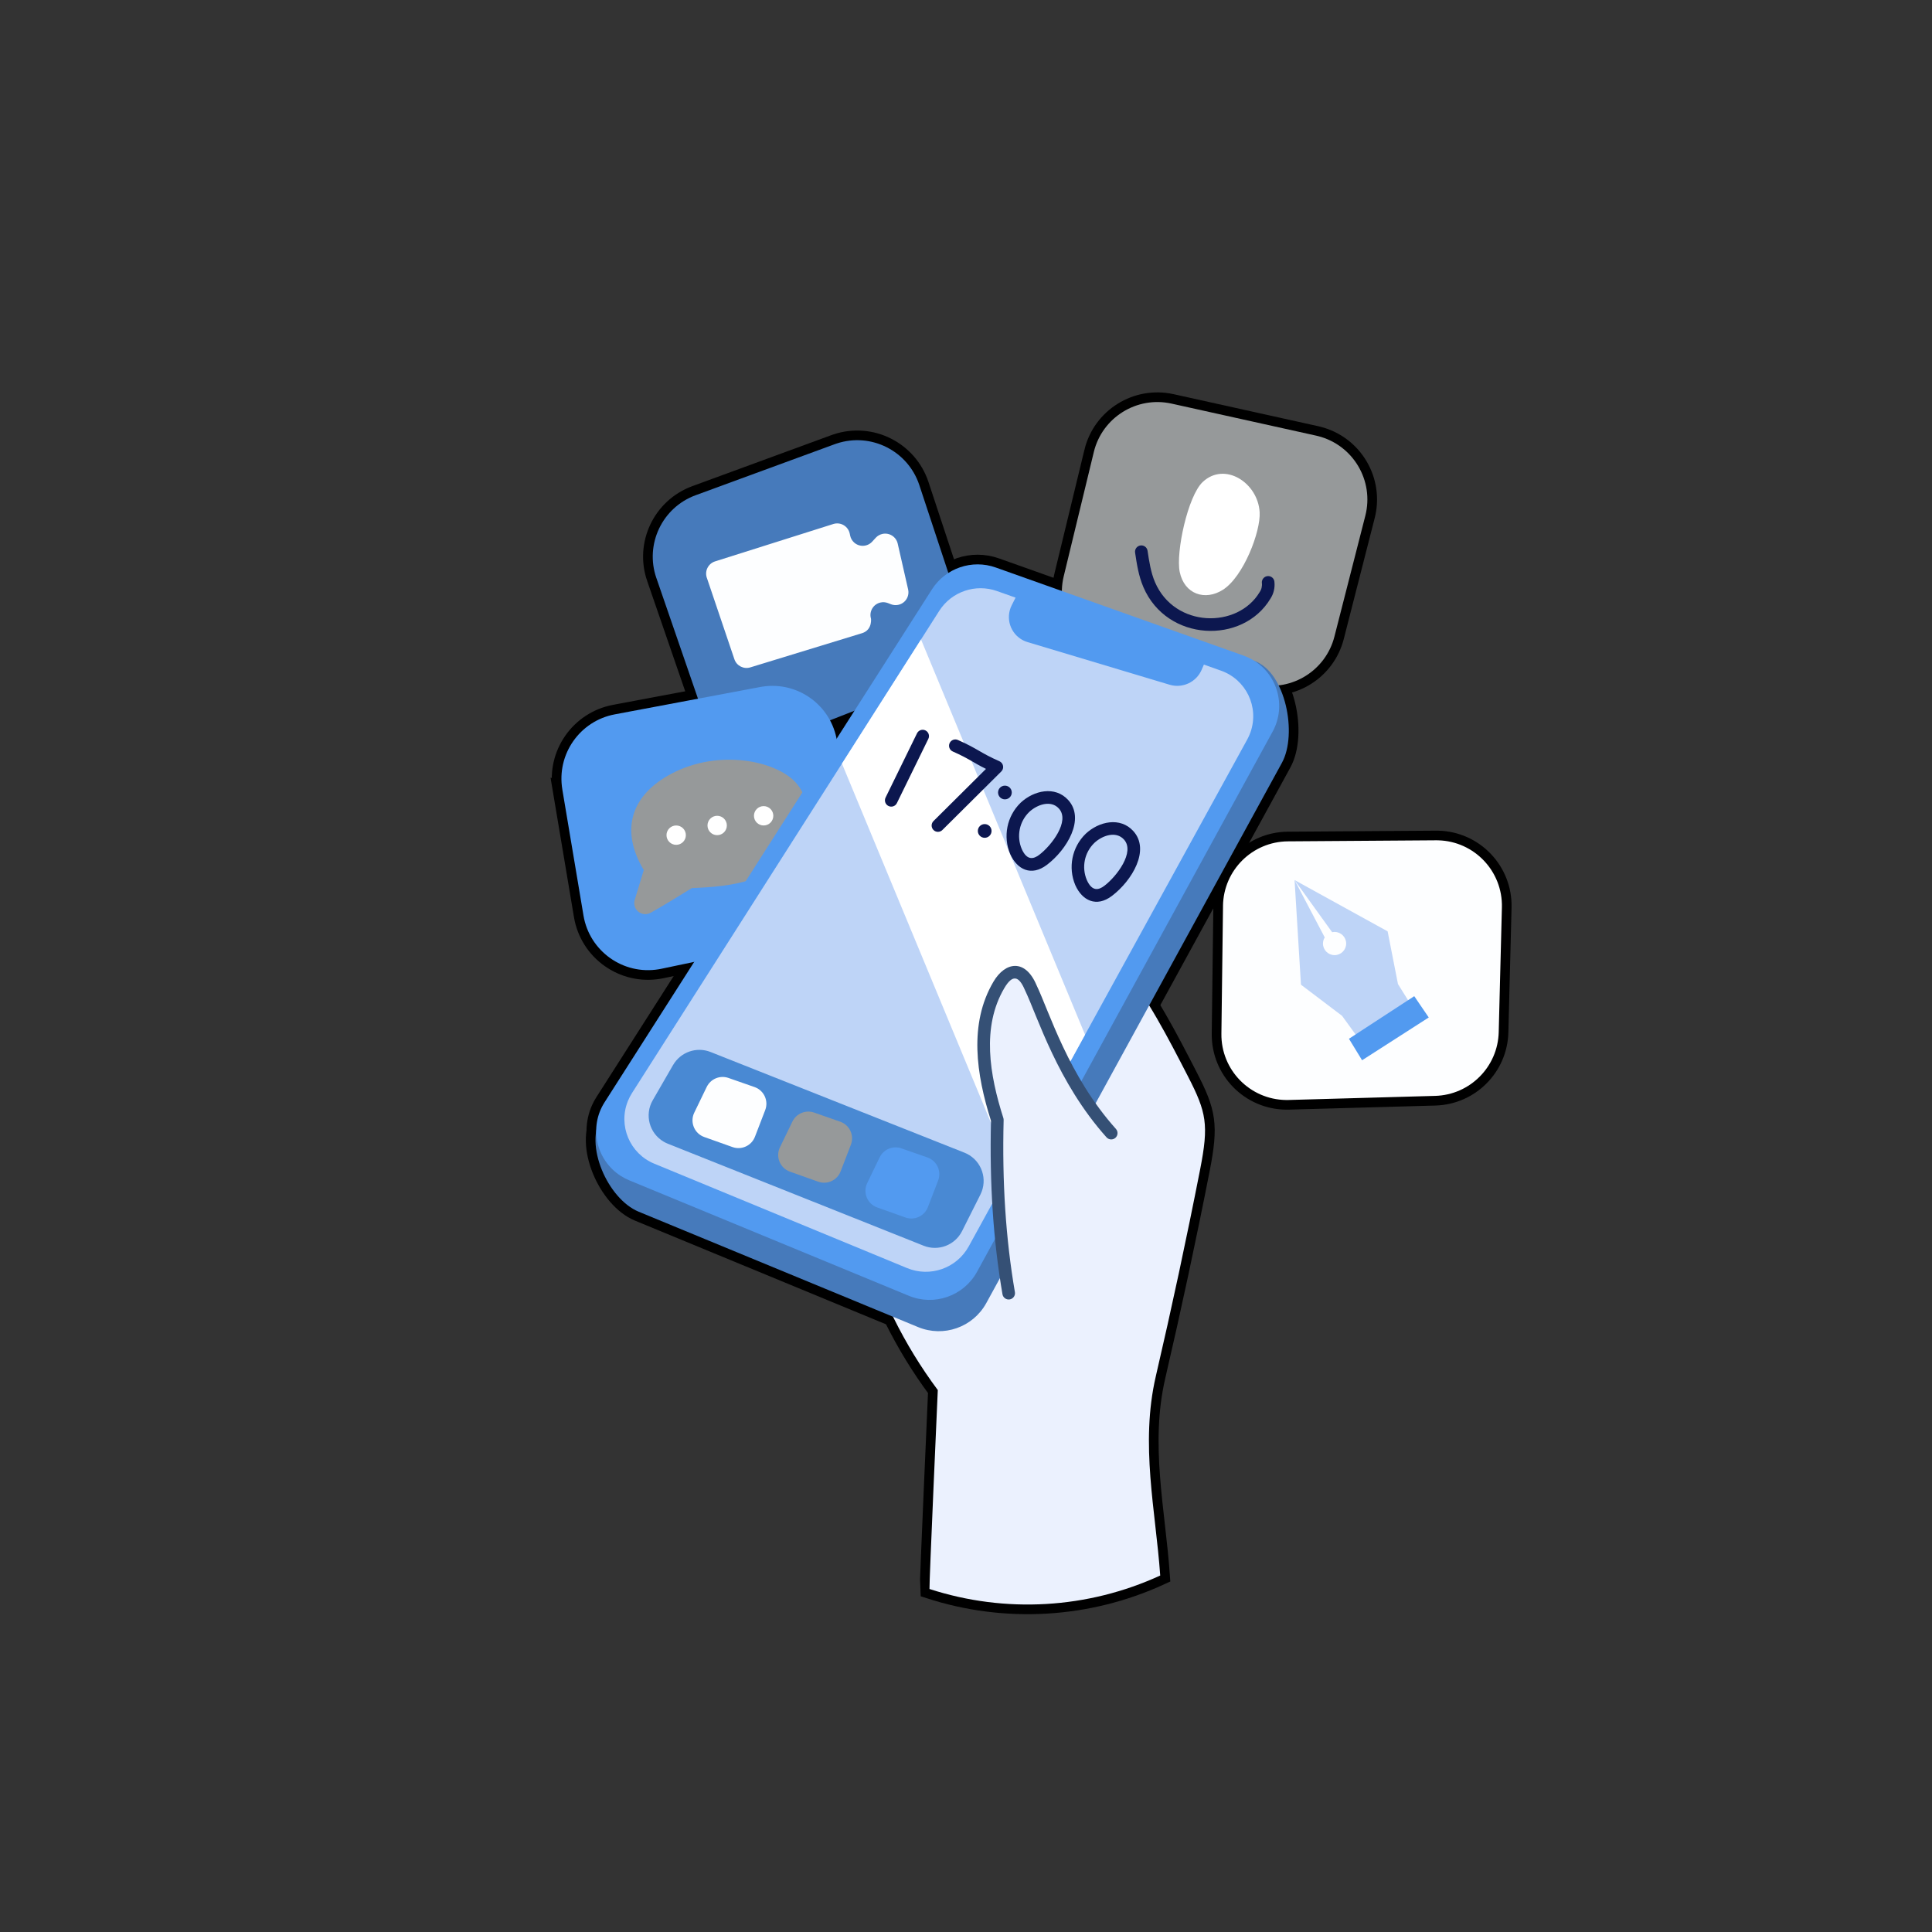 <?xml version="1.0" encoding="UTF-8"?>
<svg id="Layer_4" data-name="Layer 4" xmlns="http://www.w3.org/2000/svg" viewBox="0 0 2000 2000">
  <rect x="0" y="0" width="2000" height="2000" fill="#333333" stroke="none"/>
  <defs>
    <style>
      .cls-1, .cls-2 {
        fill: #0c174f;
      }

      .cls-3, .cls-4 {
        fill: #fff;
      }

      .cls-5, .cls-6 {
        fill: #467abb;
      }

      .cls-7, .cls-8, .cls-6, .cls-9, .cls-2, .cls-10, .cls-11, .cls-12, .cls-13, .cls-4 {
        stroke: #000;
        stroke-miterlimit: 10;
        stroke-width: 20px;
      }

      .cls-7, .cls-14 {
        fill: #fdfeff;
      }

      .cls-8, .cls-15 {
        fill: #355075;
      }

      .cls-16, .cls-10 {
        fill: #ebf1fe;
      }

      .cls-9, .cls-17 {
        fill: #bed4f7;
      }

      .cls-18, .cls-11 {
        fill: #96999a;
      }

      .cls-19, .cls-12 {
        fill: #4989d3;
      }

      .cls-20, .cls-13 {
        fill: #529af0;
      }
    </style>
  </defs>
  <g id="Stickers">
    <path class="cls-6" d="M679.46,598.3l43.12,125.09c12.19,35.36,50.74,54.15,86.1,41.96.87-.3,1.73-.61,2.58-.95l141.31-55.23c33.53-13.1,50.95-50.15,39.65-84.33l-40.53-122.65c-11.74-35.52-50.04-54.8-85.56-43.06-.7.23-1.39.47-2.08.72l-143.91,52.8c-34.63,12.71-52.73,50.79-40.7,85.66h0Z"/>
    <path class="cls-7" d="M731.7,598.07l28.54,84.37c2.3,6.81,9.6,10.55,16.47,8.44l115.7-35.42c11.45-3.51,9.2-16.68,9.04-15.74-1.68-7.14,2.75-14.29,9.89-15.97,2.6-.61,5.33-.42,7.82.54l3.19,1.23c6.84,2.65,14.53-.76,17.18-7.6.95-2.47,1.15-5.16.56-7.74l-10.79-47.44c-1.63-7.15-8.74-11.63-15.9-10.01-2.63.6-5.01,1.98-6.84,3.97l-3.69,4.03c-4.96,5.4-13.36,5.76-18.77.8-2.03-1.87-3.44-4.32-4.01-7.03l-.45-2.13c-1.52-7.18-8.57-11.77-15.75-10.25-.42.09-.84.2-1.25.33l-122.38,38.69c-7,2.21-10.87,9.68-8.66,16.67.03.08.05.17.08.25h0Z"/>
    <path class="cls-13" d="M582.12,817.28l21.91,130.49c6.19,36.89,41.11,61.78,78,55.59.91-.15,1.81-.32,2.71-.51l148.49-31.17c35.24-7.4,58.53-41.07,53.02-76.65l-19.75-127.65c-5.72-36.96-40.32-62.29-77.28-56.58-.73.11-1.45.24-2.17.37l-150.64,28.33c-36.25,6.82-60.38,41.4-54.27,77.78Z"/>
    <path class="cls-11" d="M666.44,900.71l-9.4,30.89c-1.83,6.04,1.59,12.43,7.64,14.25,3,.91,6.25.54,8.97-1.01,14.62-8.22,28.74-17.04,42.53-25.49,21.52-.87,43.31-2.49,63.64-9.56,56.68-19.71,68.83-72.32,43.85-99.78-20.18-22.19-78.83-35.13-128.25-9.27-41.31,21.62-54.35,57.65-28.99,99.97Z"/>
    <circle class="cls-4" cx="699.98" cy="864.55" r="10.02"/>
    <circle class="cls-4" cx="742.41" cy="854.53" r="10.02"/>
    <circle class="cls-4" cx="790.51" cy="844.51" r="10.02"/>
    <path class="cls-11" d="M1132.3,468.01l-31.15,128.6c-8.8,36.36,13.53,72.96,49.89,81.77.89.22,1.79.41,2.68.59l148.79,29.69c35.3,7.04,69.95-14.76,78.87-49.64l32.01-125.15c9.27-36.24-12.6-73.13-48.84-82.4-.71-.18-1.42-.35-2.14-.51l-149.66-33.15c-36.02-7.97-71.79,14.35-80.46,50.2h0Z"/>
    <path class="cls-4" d="M1245.09,498.91c-15.55,14.55-27.97,73.01-23.87,93.05,4.74,23.21,26.26,30.34,44.73,18.57,21.28-13.56,39.2-60.25,38.03-80.31-1.78-30.54-36.13-52.62-58.9-31.31Z"/>
    <path class="cls-2" d="M1183.66,607.82c-4.99-11.61-6.83-23.87-8.61-35.73-.54-3.56,1.92-6.89,5.48-7.42,3.56-.54,6.89,1.92,7.42,5.48h0c1.66,11.04,3.38,22.45,7.7,32.52,20.39,47.46,85.51,48.35,108.31,10.33,1.99-2.87,2.81-6.4,2.3-9.85-.15-3.6,2.65-6.64,6.25-6.79,0,0,0,0,.01,0,3.56-.18,6.6,2.56,6.78,6.12,0,.05,0,.1,0,.15.61,6.01-.85,12.04-4.15,17.1-28.64,47.73-107.2,44.69-131.5-11.9h0Z"/>
    <path class="cls-10" d="M1196.53,1424.53c16.52-71.05,31.8-142.38,45.85-213.97,9.11-46.41,6.56-59.05-12.53-96.16-20.79-40.39-41.58-80.78-70.22-117.04-86.4,93.62-174.32,185.86-265.95,285.58,16.05,56.25,42.18,109.13,77.12,156.04,0,0-9.04,202.62-8.6,205.93,78.54,25.51,163.81,20.53,238.85-13.94-4.65-66.84-20.94-135.81-4.52-206.43h0Z"/>
    <path class="cls-6" d="M974.35,642.46l-351.56,513.32c-18.53,29.04,6.36,85.36,38.35,98.57l289.19,119.42c26.41,10.95,56.83.29,70.63-24.74l306.07-559.36c16.35-29.87,3.77-94.04-28.49-105.51l-258.08-64.24c-24.6-8.77-52,.57-66.11,22.54h0Z"/>
    <path class="cls-13" d="M964.79,610.06l-338.96,531.05c-16.39,25.73-8.82,59.88,16.91,76.27,2.8,1.78,5.76,3.31,8.83,4.57l289.19,119.42c26.41,10.95,56.83.29,70.63-24.74l306.07-559.36c14.61-26.81,4.73-60.38-22.08-75-2.63-1.43-5.37-2.65-8.2-3.64l-256.3-91.12c-24.6-8.77-52,.57-66.11,22.55h0Z"/>
    <path class="cls-9" d="M1291.24,765.34l-168,305.78-77.05,140.18-43.39,78.99c-12.48,22.64-39.98,32.29-63.86,22.39l-261.48-107.98c-25.54-10.4-37.81-39.54-27.41-65.08,1.13-2.78,2.51-5.45,4.12-7.98l217.41-341.17,81.85-128.5,18.93-29.71c12.76-19.87,37.54-28.31,59.78-20.38l19.16,6.79-3.99,7.93c-6.73,13.33-1.38,29.6,11.95,36.33,1.47.74,3,1.35,4.58,1.81l146.89,44.07c13.42,4.05,27.74-2.64,33.25-15.53l2.27-5.3,17.62,6.25c26.06,9.13,39.79,37.67,30.65,63.73-.89,2.55-1.99,5.02-3.28,7.39h0Z"/>
    <path class="cls-4" d="M1123.24,1071.12l-77.05,140.19-174.61-420.83,81.85-128.5,169.81,409.14Z"/>
    <path class="cls-12" d="M696.72,1102.56l-21.02,36.43c-8.69,15.05-3.53,34.3,11.53,42.99,1.31.76,2.67,1.42,4.08,1.98l264.81,105.6c15.17,6.05,32.45-.51,39.79-15.11l19-37.83c7.8-15.53,1.54-34.45-13.99-42.25-.83-.42-1.67-.79-2.53-1.13l-262.79-104.21c-14.52-5.76-31.06,0-38.87,13.53h0Z"/>
    <path class="cls-7" d="M731.59,1125.19l-12.89,26.64c-4.4,9.09-.6,20.03,8.5,24.44.6.29,1.21.55,1.84.77l29.26,10.41c9.35,3.32,19.64-1.41,23.21-10.67l10.63-27.62c3.63-9.43-1.07-20.01-10.5-23.64-.18-.07-.36-.13-.54-.2l-26.99-9.43c-8.77-3.07-18.46.93-22.5,9.3h0Z"/>
    <path class="cls-11" d="M820.29,1161.04l-12.89,26.63c-4.4,9.09-.6,20.03,8.5,24.44.6.29,1.21.55,1.84.77l29.26,10.41c9.35,3.32,19.64-1.41,23.2-10.67l10.64-27.6c3.63-9.43-1.08-20.02-10.51-23.65-.18-.07-.35-.13-.53-.2l-26.99-9.43c-8.78-3.07-18.46.93-22.51,9.3Z"/>
    <path class="cls-13" d="M910.62,1198.09l-12.89,26.63c-4.4,9.09-.6,20.03,8.5,24.44.6.29,1.21.55,1.84.77l29.26,10.41c9.35,3.32,19.64-1.41,23.2-10.66l10.63-27.62c3.63-9.43-1.08-20.02-10.51-23.65-.18-.07-.35-.13-.53-.2l-26.99-9.43c-8.78-3.07-18.46.94-22.5,9.31h0Z"/>
    <g>
      <path class="cls-2" d="M919.74,834.36c-3.24-1.58-4.58-5.49-2.99-8.73,0,0,0,0,0,0l32.54-66.51c1.59-3.24,5.5-4.58,8.73-2.99,3.24,1.59,4.58,5.5,2.99,8.73h0l-32.55,66.51c-1.58,3.24-5.49,4.58-8.73,2.99Z"/>
      <path class="cls-2" d="M966.32,859.19c-2.54-2.56-2.53-6.69.03-9.23,0,0,0,0,0,0l54.34-53.99c-13.78-6.79-17.41-10.54-34.35-18.01-3.3-1.45-4.8-5.3-3.34-8.6,1.45-3.3,5.3-4.8,8.6-3.34,20.66,9.1,23.15,13.29,42.96,22.01,3.3,1.45,4.79,5.31,3.34,8.6-.33.75-.79,1.42-1.37,2l-60.98,60.59c-2.55,2.54-6.69,2.53-9.23-.02h0Z"/>
      <path class="cls-2" d="M1045.81,884.27c-7.75-18.24-3.52-39.37,10.67-53.22,13.65-12.83,35.74-17.86,49.37-2.82,17.67,19.5-1.26,51.24-22.12,67.07-16.13,12.24-30.83,4.8-37.91-11.04h0ZM1065.41,840.57c-10.23,9.98-13.28,25.22-7.69,38.37,5.43,12.13,12.24,10.42,18.11,5.97,12.64-9.59,32.11-34.93,20.34-47.91-8.27-9.12-22.51-4.18-30.75,3.57h0Z"/>
      <path class="cls-2" d="M1113.18,916.37c-7.76-18.24-3.52-39.37,10.67-53.21,13.73-12.91,35.81-17.77,49.37-2.81,17.68,19.51-1.26,51.23-22.12,67.07-16.23,12.31-30.89,4.68-37.91-11.04h0ZM1132.78,872.66c-10.23,9.98-13.28,25.22-7.69,38.37,5.43,12.16,12.29,10.38,18.11,5.97,13-9.87,31.95-35.08,20.34-47.91-8.24-9.09-22.33-4.35-30.76,3.57h0Z"/>
      <circle class="cls-2" cx="1040.28" cy="820.39" r="7.1"/>
      <circle class="cls-2" cx="1019.35" cy="860.19" r="7.1"/>
    </g>
    <path class="cls-10" d="M1150.37,1173.06c-42.08-47.02-60.26-96.09-83.42-150.77-9.3-21.97-23.18-19.23-32.89-2.75-24.76,41.98-16.54,93.12-1.63,139.76-1.95,60.04,1.98,120.13,11.75,179.41,33.63-20.74,57.43-53.84,80.02-86.25,16.01-22.96,32.62-48.88,26.17-79.4Z"/>
    <path class="cls-8" d="M1037.76,1339.81c-9.57-55.71-13.45-114.46-11.88-179.57-15.18-47.85-23.18-100.36,2.56-144.02,12.22-20.72,32.89-23.97,44.53,3.52,13.37,27.86,32.85,93.76,82.27,148.96,2.38,2.71,2.11,6.83-.59,9.21-2.67,2.35-6.73,2.12-9.13-.5-51.14-57.13-71.26-124.91-84.56-152.58-6.24-14.74-12.82-16.3-21.27-1.98-23.74,40.25-15.26,89.96-1.04,134.46.22.69.33,1.42.31,2.15-1.62,64.69,2.2,122.96,11.67,178.14.61,3.55-1.77,6.93-5.33,7.54-3.55.61-6.93-1.77-7.54-5.33h.01Z"/>
    <path class="cls-7" d="M1266.06,937.83l-1.67,132.3c-.47,37.4,29.46,68.1,66.86,68.58.92.01,1.84,0,2.75-.02l151.66-4.24c35.99-1.01,64.9-29.99,65.81-65.98l3.29-129.14c.95-37.39-28.59-68.48-65.99-69.43-.73-.02-1.47-.03-2.2-.02l-153.28,1.08c-36.89.26-66.78,29.99-67.25,66.87h0Z"/>
    <path class="cls-9" d="M1464.02,1045.6l-52.47,36.63-22.25-30.65-42.55-32.24-6.62-108.31,31.24,59.38c-1.2,1.89-1.84,4.08-1.84,6.33,0,6.63,5.38,12.01,12.01,12.01s12.01-5.38,12.01-12.01c0-6.63-5.38-12.01-12.01-12.01-.85,0-1.69.09-2.52.29l-38.89-53.99,96.34,53.09,10.7,54.58,16.85,26.91Z"/>
    <path class="cls-13" d="M1396.43,1075.33l67.59-44.1,15.02,22.05-69.02,44.29-13.59-22.24Z"/>
  </g>
  <g id="Stickers-2" data-name="Stickers">
    <path class="cls-5" d="M679.46,598.3l43.12,125.09c12.19,35.36,50.74,54.15,86.1,41.96.87-.3,1.73-.61,2.58-.95l141.31-55.23c33.53-13.1,50.95-50.15,39.65-84.33l-40.53-122.65c-11.74-35.52-50.04-54.8-85.56-43.06-.7.23-1.39.47-2.08.72l-143.91,52.8c-34.63,12.71-52.73,50.79-40.7,85.66h0Z"/>
    <path class="cls-14" d="M731.7,598.07l28.54,84.37c2.3,6.81,9.6,10.55,16.47,8.44l115.7-35.42c11.45-3.51,9.2-16.68,9.04-15.74-1.68-7.14,2.75-14.29,9.89-15.97,2.6-.61,5.33-.42,7.82.54l3.19,1.23c6.84,2.65,14.53-.76,17.18-7.6.95-2.47,1.15-5.16.56-7.74l-10.79-47.44c-1.63-7.15-8.74-11.63-15.9-10.01-2.63.6-5.01,1.98-6.84,3.97l-3.69,4.03c-4.96,5.4-13.36,5.76-18.77.8-2.03-1.87-3.44-4.32-4.01-7.03l-.45-2.13c-1.52-7.18-8.57-11.77-15.75-10.25-.42.09-.84.2-1.25.33l-122.38,38.69c-7,2.21-10.87,9.68-8.66,16.67.03.08.05.17.08.25h0Z"/>
    <path class="cls-20" d="M582.12,817.28l21.91,130.49c6.19,36.89,41.11,61.78,78,55.59.91-.15,1.81-.32,2.71-.51l148.49-31.17c35.24-7.4,58.53-41.07,53.02-76.65l-19.75-127.65c-5.72-36.96-40.32-62.29-77.28-56.58-.73.11-1.45.24-2.17.37l-150.64,28.33c-36.25,6.82-60.38,41.4-54.27,77.78Z"/>
    <path class="cls-18" d="M666.44,900.71l-9.4,30.89c-1.83,6.04,1.59,12.43,7.64,14.25,3,.91,6.25.54,8.97-1.01,14.62-8.22,28.74-17.04,42.53-25.49,21.52-.87,43.31-2.49,63.64-9.56,56.68-19.71,68.83-72.32,43.85-99.78-20.18-22.19-78.83-35.13-128.25-9.27-41.31,21.62-54.35,57.65-28.99,99.97Z"/>
    <circle class="cls-3" cx="699.98" cy="864.55" r="10.02"/>
    <circle class="cls-3" cx="742.41" cy="854.53" r="10.02"/>
    <circle class="cls-3" cx="790.51" cy="844.51" r="10.02"/>
    <path class="cls-18" d="M1132.3,468.01l-31.15,128.6c-8.8,36.36,13.53,72.96,49.89,81.77.89.22,1.79.41,2.68.59l148.79,29.69c35.3,7.04,69.95-14.76,78.87-49.64l32.01-125.15c9.27-36.24-12.6-73.13-48.84-82.4-.71-.18-1.42-.35-2.14-.51l-149.66-33.15c-36.02-7.97-71.79,14.35-80.46,50.2h0Z"/>
    <path class="cls-3" d="M1245.09,498.91c-15.55,14.55-27.97,73.01-23.87,93.05,4.74,23.21,26.26,30.34,44.73,18.57,21.28-13.56,39.2-60.25,38.03-80.31-1.78-30.54-36.13-52.62-58.9-31.31Z"/>
    <path class="cls-1" d="M1183.66,607.82c-4.99-11.61-6.83-23.87-8.61-35.73-.54-3.56,1.92-6.89,5.48-7.42,3.56-.54,6.89,1.92,7.42,5.48h0c1.66,11.04,3.38,22.45,7.7,32.52,20.39,47.46,85.51,48.35,108.31,10.33,1.99-2.87,2.81-6.4,2.3-9.85-.15-3.6,2.65-6.64,6.25-6.79,0,0,0,0,.01,0,3.56-.18,6.6,2.56,6.78,6.12,0,.05,0,.1,0,.15.61,6.01-.85,12.04-4.15,17.1-28.64,47.73-107.2,44.69-131.5-11.9h0Z"/>
    <path class="cls-16" d="M1196.53,1424.53c16.52-71.05,31.8-142.38,45.85-213.97,9.11-46.41,6.56-59.05-12.53-96.16-20.79-40.39-41.58-80.78-70.22-117.04-86.4,93.62-174.32,185.86-265.95,285.58,16.05,56.25,42.18,109.13,77.12,156.04,0,0-9.04,202.62-8.6,205.93,78.54,25.51,163.81,20.53,238.85-13.94-4.65-66.84-20.94-135.81-4.52-206.43h0Z"/>
    <path class="cls-5" d="M974.35,642.46l-351.56,513.32c-18.53,29.04,6.36,85.36,38.35,98.57l289.19,119.42c26.41,10.95,56.83.29,70.63-24.74l306.07-559.36c16.35-29.87,3.77-94.04-28.49-105.51l-258.08-64.24c-24.6-8.77-52,.57-66.11,22.54h0Z"/>
    <path class="cls-20" d="M964.79,610.06l-338.96,531.05c-16.39,25.73-8.82,59.88,16.91,76.27,2.8,1.78,5.76,3.31,8.83,4.57l289.19,119.42c26.41,10.95,56.83.29,70.63-24.74l306.07-559.36c14.61-26.81,4.73-60.38-22.08-75-2.63-1.43-5.37-2.65-8.2-3.64l-256.3-91.12c-24.6-8.77-52,.57-66.11,22.55h0Z"/>
    <path class="cls-17" d="M1291.24,765.34l-168,305.78-77.05,140.18-43.39,78.99c-12.48,22.64-39.98,32.29-63.86,22.39l-261.48-107.98c-25.54-10.4-37.81-39.54-27.41-65.08,1.13-2.78,2.51-5.45,4.12-7.98l217.41-341.17,81.85-128.5,18.93-29.71c12.76-19.87,37.54-28.31,59.78-20.38l19.16,6.79-3.99,7.93c-6.73,13.33-1.38,29.6,11.95,36.33,1.47.74,3,1.35,4.58,1.81l146.89,44.07c13.42,4.05,27.74-2.64,33.25-15.53l2.27-5.3,17.62,6.25c26.06,9.13,39.79,37.67,30.65,63.73-.89,2.55-1.99,5.02-3.28,7.39h0Z"/>
    <path class="cls-3" d="M1123.24,1071.12l-77.05,140.19-174.61-420.83,81.85-128.5,169.81,409.14Z"/>
    <path class="cls-19" d="M696.72,1102.56l-21.02,36.43c-8.69,15.05-3.53,34.3,11.53,42.99,1.31.76,2.67,1.42,4.08,1.98l264.81,105.6c15.17,6.05,32.45-.51,39.79-15.11l19-37.83c7.8-15.53,1.54-34.45-13.99-42.25-.83-.42-1.67-.79-2.53-1.13l-262.79-104.21c-14.52-5.76-31.06,0-38.87,13.53h0Z"/>
    <path class="cls-14" d="M731.59,1125.19l-12.89,26.64c-4.4,9.09-.6,20.03,8.5,24.44.6.29,1.21.55,1.84.77l29.26,10.41c9.35,3.32,19.64-1.41,23.21-10.67l10.63-27.62c3.63-9.43-1.07-20.01-10.5-23.64-.18-.07-.36-.13-.54-.2l-26.99-9.43c-8.77-3.07-18.46.93-22.5,9.3h0Z"/>
    <path class="cls-18" d="M820.29,1161.04l-12.89,26.63c-4.4,9.09-.6,20.03,8.5,24.44.6.29,1.21.55,1.84.77l29.26,10.41c9.35,3.32,19.64-1.41,23.2-10.67l10.64-27.6c3.63-9.43-1.08-20.02-10.51-23.65-.18-.07-.35-.13-.53-.2l-26.99-9.43c-8.78-3.07-18.46.93-22.51,9.3Z"/>
    <path class="cls-20" d="M910.62,1198.09l-12.89,26.63c-4.4,9.09-.6,20.03,8.5,24.44.6.29,1.21.55,1.84.77l29.26,10.41c9.35,3.32,19.64-1.41,23.2-10.66l10.63-27.62c3.63-9.43-1.08-20.02-10.51-23.65-.18-.07-.35-.13-.53-.2l-26.99-9.43c-8.78-3.07-18.46.94-22.5,9.31h0Z"/>
    <g>
      <path class="cls-1" d="M919.74,834.36c-3.24-1.58-4.58-5.49-2.99-8.73,0,0,0,0,0,0l32.54-66.51c1.59-3.24,5.5-4.58,8.73-2.99,3.24,1.59,4.58,5.5,2.99,8.73h0l-32.55,66.51c-1.58,3.24-5.49,4.58-8.73,2.99Z"/>
      <path class="cls-1" d="M966.32,859.19c-2.54-2.56-2.53-6.69.03-9.23,0,0,0,0,0,0l54.34-53.99c-13.78-6.79-17.41-10.54-34.35-18.01-3.3-1.45-4.8-5.3-3.34-8.6,1.45-3.3,5.3-4.8,8.6-3.34,20.66,9.1,23.15,13.29,42.96,22.01,3.3,1.45,4.79,5.31,3.34,8.6-.33.75-.79,1.42-1.37,2l-60.98,60.59c-2.55,2.54-6.69,2.53-9.23-.02h0Z"/>
      <path class="cls-1" d="M1045.81,884.27c-7.75-18.24-3.52-39.37,10.67-53.22,13.65-12.83,35.74-17.86,49.37-2.82,17.67,19.5-1.26,51.24-22.12,67.07-16.13,12.24-30.83,4.8-37.91-11.04h0ZM1065.41,840.57c-10.23,9.98-13.28,25.22-7.69,38.37,5.43,12.13,12.24,10.42,18.11,5.97,12.64-9.59,32.11-34.93,20.34-47.91-8.27-9.12-22.51-4.18-30.75,3.57h0Z"/>
      <path class="cls-1" d="M1113.18,916.37c-7.76-18.24-3.52-39.37,10.67-53.21,13.73-12.91,35.81-17.77,49.37-2.81,17.68,19.51-1.26,51.23-22.12,67.07-16.23,12.31-30.89,4.68-37.91-11.04h0ZM1132.78,872.66c-10.23,9.98-13.28,25.22-7.69,38.37,5.43,12.16,12.29,10.38,18.11,5.97,13-9.87,31.95-35.08,20.34-47.91-8.24-9.09-22.33-4.35-30.76,3.57h0Z"/>
      <circle class="cls-1" cx="1040.28" cy="820.39" r="7.1"/>
      <circle class="cls-1" cx="1019.35" cy="860.19" r="7.1"/>
    </g>
    <path class="cls-16" d="M1150.37,1173.06c-42.08-47.02-60.26-96.09-83.42-150.77-9.3-21.97-23.18-19.23-32.89-2.75-24.76,41.98-16.54,93.12-1.63,139.76-1.95,60.04,1.98,120.13,11.75,179.41,33.63-20.74,57.43-53.84,80.02-86.25,16.01-22.96,32.62-48.88,26.17-79.4Z"/>
    <path class="cls-15" d="M1037.76,1339.81c-9.57-55.71-13.45-114.46-11.88-179.57-15.18-47.85-23.18-100.36,2.56-144.02,12.22-20.72,32.89-23.97,44.53,3.52,13.37,27.86,32.85,93.76,82.27,148.96,2.38,2.71,2.11,6.83-.59,9.21-2.67,2.35-6.73,2.12-9.13-.5-51.14-57.13-71.26-124.91-84.56-152.58-6.24-14.74-12.82-16.3-21.27-1.98-23.74,40.25-15.26,89.96-1.04,134.46.22.69.33,1.42.31,2.15-1.62,64.69,2.2,122.96,11.67,178.14.61,3.55-1.77,6.93-5.33,7.54-3.55.61-6.93-1.77-7.54-5.33h.01Z"/>
    <path class="cls-14" d="M1266.06,937.83l-1.67,132.3c-.47,37.4,29.46,68.1,66.86,68.58.92.01,1.84,0,2.75-.02l151.66-4.24c35.99-1.01,64.9-29.99,65.81-65.98l3.29-129.14c.95-37.39-28.59-68.48-65.99-69.43-.73-.02-1.47-.03-2.2-.02l-153.28,1.08c-36.89.26-66.78,29.99-67.25,66.87h0Z"/>
    <path class="cls-17" d="M1464.02,1045.6l-52.47,36.63-22.25-30.65-42.55-32.24-6.62-108.31,31.24,59.38c-1.2,1.89-1.84,4.08-1.84,6.33,0,6.63,5.38,12.01,12.01,12.01s12.01-5.38,12.01-12.01c0-6.63-5.38-12.01-12.01-12.01-.85,0-1.69.09-2.52.29l-38.89-53.99,96.34,53.09,10.7,54.58,16.85,26.91Z"/>
    <path class="cls-20" d="M1396.43,1075.33l67.59-44.1,15.02,22.05-69.02,44.29-13.59-22.24Z"/>
  </g>
</svg>